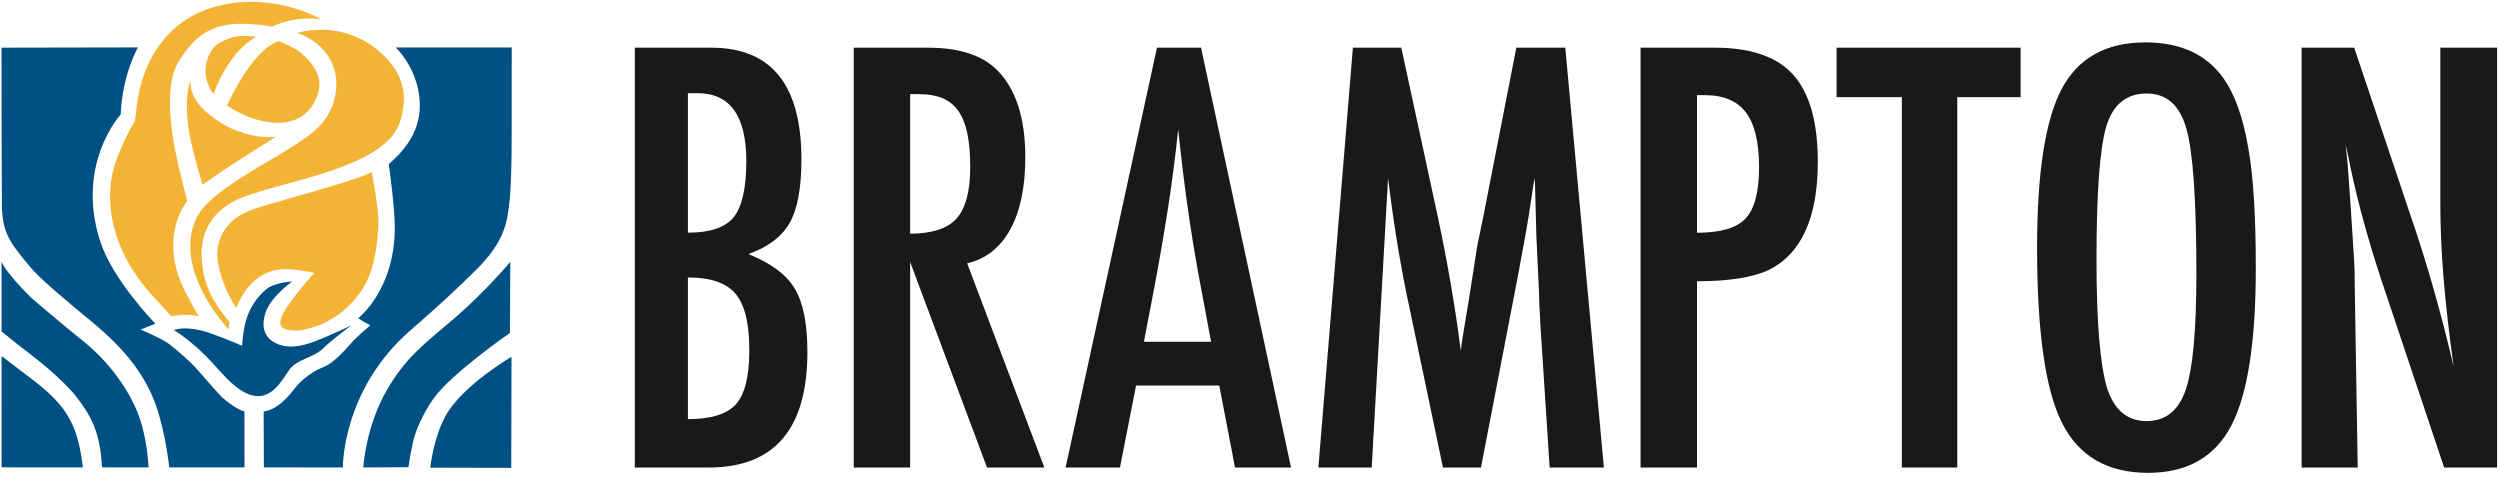 <?xml version="1.0" encoding="UTF-8"?>
<svg width="545px" height="104px" viewBox="0 0 545 104" version="1.1" xmlns="http://www.w3.org/2000/svg" xmlns:xlink="http://www.w3.org/1999/xlink">
    <!-- Generator: Sketch 52.6 (67491) - http://www.bohemiancoding.com/sketch -->
    <title>COB LOGO_Simple</title>
    <desc>Created with Sketch.</desc>
    <g id="Website" stroke="none" stroke-width="1" fill="none" fill-rule="evenodd">
        <g id="COB-LOGO_Simple">
            <path d="M149.964,91.369 C155.019,91.369 158.512,90.283 160.446,88.11 C162.38,85.937 163.35,82.005 163.35,76.313 C163.35,70.464 162.342,66.374 160.331,64.041 C158.357,61.671 154.9,60.486 149.964,60.486 L149.964,91.369 Z M149.964,50.721 C154.744,50.721 158.058,49.612 159.914,47.401 C161.769,45.07 162.698,40.98 162.698,35.128 C162.698,25.25 159.143,20.311 152.041,20.311 L151.09,20.311 L150.558,20.311 C150.238,20.311 150.042,20.331 149.964,20.37 L149.964,50.721 Z M138.388,10.398 L155.096,10.398 C168.171,10.398 174.709,18.518 174.709,34.762 C174.709,40.966 173.857,45.569 172.161,48.572 C170.457,51.577 167.459,53.848 163.15,55.388 C168.089,57.366 171.469,59.896 173.288,62.976 C175.102,66.019 176.011,70.605 176.011,76.729 C176.011,93.523 168.835,101.92 154.478,101.92 L138.388,101.92 L138.388,10.398 Z" id="Fill-1" fill="#1A1919"></path>
            <path d="M198.409,50.937 C203.193,50.937 206.569,49.833 208.543,47.619 C210.517,45.405 211.509,41.671 211.509,36.414 C211.509,33.569 211.3,31.138 210.886,29.123 C210.468,27.108 209.817,25.467 208.928,24.202 C208.039,22.938 206.896,22.008 205.495,21.416 C204.091,20.824 202.423,20.527 200.486,20.527 L198.409,20.527 L198.409,50.937 Z M186.113,10.397 L202.329,10.397 C209.034,10.397 214.024,11.999 217.301,15.198 C221.446,19.35 223.518,25.693 223.518,34.227 C223.518,40.787 222.421,46.053 220.233,50.025 C218.038,53.997 214.909,56.457 210.845,57.403 L227.664,101.919 L215.171,101.919 L198.409,57.106 L198.409,101.919 L186.113,101.919 L186.113,10.397 Z" id="Fill-3" fill="#1A1919"></path>
            <path d="M264.013,74.501 L261.289,59.917 C259.471,49.998 257.992,39.407 256.845,28.145 C256.287,33.639 255.575,39.2 254.711,44.833 C253.838,50.464 252.814,56.441 251.626,62.763 L249.373,74.501 L264.013,74.501 Z M252.22,10.398 L261.826,10.398 L281.447,101.919 L269.232,101.919 L265.799,84.05 L247.657,84.05 L244.155,101.919 L232.301,101.919 L252.22,10.398 Z" id="Fill-5" fill="#1A1919"></path>
            <path d="M294.931,10.398 L305.483,10.398 L313.548,47.745 C314.535,52.407 315.432,57.081 316.243,61.766 C317.054,66.448 317.795,71.359 318.467,76.496 C318.549,75.823 318.603,75.299 318.643,74.924 C318.684,74.549 318.725,74.284 318.762,74.124 L320.483,63.632 L322.027,53.672 L323.387,47.093 L330.559,10.398 L341.234,10.398 L349.647,101.919 L337.829,101.919 L335.806,70.859 C335.729,69.278 335.659,67.916 335.601,66.769 C335.544,65.623 335.515,64.674 335.515,63.923 L334.938,51.651 L334.639,40.389 C334.639,40.309 334.631,40.142 334.615,39.886 C334.589,39.63 334.561,39.283 334.52,38.847 L334.225,40.684 C333.91,42.859 333.622,44.757 333.369,46.377 C333.111,47.998 332.886,49.361 332.685,50.465 L331.149,58.827 L330.555,61.965 L322.855,101.919 L314.56,101.919 L307.334,67.421 C306.347,62.876 305.47,58.264 304.697,53.58 C303.926,48.895 303.23,43.986 302.599,38.847 L299.035,101.919 L287.402,101.919 L294.931,10.398 Z" id="Fill-7" fill="#1A1919"></path>
            <path d="M369.947,50.739 C375.051,50.739 378.57,49.713 380.51,47.658 C382.485,45.563 383.476,41.848 383.476,36.513 C383.476,31.059 382.526,27.067 380.63,24.54 C378.729,22.008 375.743,20.745 371.668,20.745 L369.947,20.745 L369.947,50.739 Z M357.646,10.398 L373.884,10.398 C381.707,10.398 387.392,12.374 390.952,16.327 C394.508,20.317 396.281,26.639 396.281,35.296 C396.281,47.466 392.701,55.331 385.545,58.888 C381.949,60.508 376.747,61.317 369.947,61.317 L369.947,101.92 L357.646,101.92 L357.646,10.398 Z" id="Fill-9" fill="#1A1919"></path>
            <polygon id="Fill-11" fill="#1A1919" points="400.373 10.398 440.495 10.398 440.495 21.177 426.684 21.177 426.684 101.919 414.6 101.919 414.6 21.177 400.373 21.177"></polygon>
            <path d="M478.81,59.731 C478.81,43.889 478.103,33.379 476.676,28.206 C475.255,22.991 472.346,20.383 467.952,20.383 C463.56,20.383 460.635,22.774 459.173,27.552 C457.748,32.373 457.036,42.053 457.036,56.592 C457.036,69.984 457.786,79.27 459.293,84.444 C460.837,89.346 463.724,91.794 467.952,91.794 C472.11,91.794 474.957,89.501 476.5,84.918 C478.045,80.376 478.81,71.98 478.81,59.731 M491.767,58.444 C491.767,74.605 489.964,86.087 486.368,92.883 C482.772,99.683 476.743,103.079 468.279,103.079 C459.387,103.079 453.12,99.421 449.483,92.114 C445.882,84.96 444.082,72.254 444.082,53.995 C444.082,37.715 445.865,26.195 449.421,19.436 C453.022,12.64 459.108,9.241 467.69,9.241 C475.358,9.241 481.05,11.868 484.767,17.123 C487.219,20.642 488.993,25.642 490.103,32.121 C491.209,38.129 491.767,46.903 491.767,58.444" id="Fill-13" fill="#1A1919"></path>
            <path d="M501.753,10.398 L513.218,10.398 L525.479,46.914 C529.033,57.228 532.171,68.234 534.899,79.933 C533.912,72.859 533.183,66.457 532.703,60.727 C532.232,54.996 531.991,49.602 531.991,44.544 L531.991,10.398 L544.365,10.398 L544.365,101.919 L532.822,101.919 L519.031,60.721 C517.77,56.889 516.573,52.956 515.45,48.925 C514.324,44.894 513.288,40.666 512.342,36.237 C512.264,35.688 512.137,35.016 511.956,34.224 C511.78,33.434 511.571,32.528 511.334,31.497 C511.453,32.528 511.551,33.406 511.629,34.135 C511.711,34.867 511.769,35.489 511.81,36.001 L512.461,45.309 L513.193,56.633 C513.234,57.266 513.272,58.035 513.296,58.946 C513.32,59.852 513.329,60.88 513.329,62.028 L513.981,101.919 L501.753,101.919 L501.753,10.398 Z" id="Fill-15" fill="#1A1919"></path>
            <path d="M62.971,80.751 C64.646,78.257 68.347,78.016 70.38,75.999 C72.413,73.977 76.591,70.95 76.591,70.95 C76.591,70.95 71.07,73.522 68.762,74.374 C66.051,75.373 62.378,76.445 59.275,74.312 C57.992,73.43 56.659,71.347 58.017,67.822 C59.298,64.475 63.686,61.367 63.686,61.367 C63.686,61.367 59.796,61.517 57.917,63.16 C56.264,64.603 54.576,66.671 53.638,69.812 C52.946,72.126 52.782,75.373 52.782,75.373 C52.782,75.373 46.546,72.706 44.112,72.103 C39.814,71.028 37.917,71.968 37.917,71.968 C42.694,74.939 46.132,78.918 47.914,80.871 C49.394,82.499 52.519,86.034 55.8,86.338 C59.282,86.668 61.296,83.251 62.971,80.751" id="Fill-17" fill="#005084"></path>
            <path d="M29.456,26.285 C29.456,26.285 26.331,31.403 24.863,36.455 C23.578,40.867 23.936,45.407 24.541,48.218 C26.25,56.137 30.511,61.435 33.286,64.512 C35.422,66.881 37.336,68.952 37.336,68.952 C37.336,68.952 41.12,68.22 43.334,68.977 C43.334,68.977 40.285,63.827 39.23,61.056 C35.178,50.374 40.818,43.806 40.818,43.806 C40.818,43.806 37.983,33.257 37.489,28.557 C37.097,24.8 36.2,17.599 39.161,13.044 C42.072,8.562 45.31,5.389 51.895,5.188 C53.355,5.144 57.776,5.367 59.234,5.837 C59.234,5.837 64.069,3.307 70.088,4.238 C70.088,4.238 59.903,-1.792 47.587,1.278 C32.575,5.018 30.36,19.636 30.046,21.591 C29.733,23.561 29.456,26.285 29.456,26.285" id="Fill-19" fill="#F3B335"></path>
            <path d="M49.946,8.359 C47.524,9.283 46.486,10.142 45.63,11.854 C44.77,13.565 43.986,17.102 46.558,20.526 C46.558,20.526 49.494,11.53 55.837,8.035 C55.837,8.035 52.367,7.437 49.946,8.359" id="Fill-21" fill="#F3B335"></path>
            <path d="M73.312,18.943 C72.99,24.616 69.689,27.602 68.02,28.971 C61.76,34.099 46.209,40.791 42.938,47.313 C37.273,58.609 49.821,71.799 49.821,71.799 L50.053,70.264 C45.69,64.89 44.834,62.206 44.249,58.839 C42.678,49.815 47.367,45.247 52.575,43.142 C61.935,39.364 83.963,36.622 87.184,26.614 C88.891,21.308 88.207,16.758 83.978,12.445 C75.361,3.663 64.865,7.184 64.865,7.184 C69.909,8.996 73.642,13.269 73.312,18.943" id="Fill-23" fill="#F3B335"></path>
            <path d="M68.975,21.366 C70.675,17.329 68.846,14.432 65.838,11.726 C64.298,10.341 60.853,8.977 60.853,8.977 C54.978,10.576 49.482,23.014 49.482,23.014 C55.888,27.326 65.634,29.282 68.975,21.366" id="Fill-25" fill="#F3B335"></path>
            <path d="M41.304,29.209 C41.988,33.057 44.143,40.258 44.143,40.258 L49.827,36.361 L60.106,29.822 C60.106,29.822 56.878,30.255 53.277,29.055 C50.282,28.058 49.209,27.672 45.755,25.064 C40.862,21.366 41.533,17.468 41.533,17.468 C40.306,20.995 40.692,25.755 41.304,29.209" id="Fill-27" fill="#F3B335"></path>
            <path d="M47.519,57.294 C48.501,62.852 51.481,67.142 51.481,67.142 C52.563,64.447 55.593,58.443 62.638,58.675 C65.675,58.776 68.47,59.52 68.47,59.52 C68.47,59.52 62.692,65.921 61.453,68.942 C60.217,71.962 62.789,71.962 64.216,72.062 C65.644,72.166 68.809,71.347 70.964,70.257 C73.705,68.867 76.447,66.82 78.737,63.449 C81.66,59.145 82.256,53.373 82.495,49.108 C82.673,45.879 81.04,37.456 81.04,37.456 C78.702,39.109 62.406,43.292 55.574,45.495 C48.243,47.856 46.829,53.38 47.519,57.294" id="Fill-29" fill="#F3B335"></path>
            <path d="M111.564,10.348 L86.264,10.346 C86.264,10.346 90.261,14.071 91.269,20.146 C91.962,24.311 91.629,29.947 84.755,35.758 C84.755,35.758 86.07,45.063 86.064,49.632 C86.055,63.279 78.064,69.393 78.064,69.393 L80.71,70.949 C80.71,70.949 77.733,73.37 76.209,75.183 C74.688,76.996 72.498,79.011 71.356,79.613 C70.21,80.218 69.166,80.519 68.118,81.225 C67.07,81.928 65.451,83.038 64.025,84.952 C62.593,86.866 60.141,89.394 57.474,89.695 L57.522,101.894 L74.746,101.907 C74.746,101.907 74.52,85.046 89.415,72.069 C96.422,65.961 100.017,62.569 103.981,58.637 C108.26,54.392 109.948,50.769 110.564,47.487 C111.037,44.971 111.564,41.431 111.544,28.733 C111.529,17.016 111.564,10.348 111.564,10.348" id="Fill-31" fill="#005084"></path>
            <path d="M111.159,72.587 L111.247,57.084 C111.247,57.084 105.431,64.05 98.047,70.245 C91.619,75.629 88.263,78.395 84.495,84.754 C79.722,92.811 79.194,101.906 79.194,101.906 L89.05,101.85 C89.05,101.85 89.687,97.166 90.45,94.853 C91.212,92.537 92.579,89.645 94.465,86.953 C98.285,81.492 111.159,72.587 111.159,72.587" id="Fill-33" fill="#005084"></path>
            <path d="M97.181,90.58 C94.427,95.542 93.806,101.948 93.806,101.948 L111.451,101.992 L111.51,77.782 C111.51,77.782 100.814,84.018 97.181,90.58" id="Fill-35" fill="#005084"></path>
            <path d="M6.765,82.511 C5.573,81.608 0.34,77.624 0.34,77.624 L0.35,101.884 L18.067,101.897 C17.329,95.407 15.908,92.128 13.879,89.281 C11.689,86.212 7.957,83.411 6.765,82.511" id="Fill-37" fill="#005084"></path>
            <path d="M48.497,86.696 C47.703,85.974 43.553,81.169 42.7,80.202 C41.847,79.243 38.901,76.551 37.003,75.09 C35.416,73.866 30.661,71.843 30.661,71.843 L33.87,70.559 C33.87,70.559 24.575,61.065 21.847,52.624 C16.382,35.696 26.316,24.958 26.316,24.958 C26.658,16.195 30.083,10.334 30.083,10.334 L0.333,10.389 C0.333,10.389 0.352,40.402 0.421,45.095 C0.516,51.353 2.937,53.728 6.488,58.092 C8.458,60.521 13.615,64.879 19.791,69.963 C27.185,76.05 32.198,82.048 34.601,90.218 C36.332,96.107 36.893,101.894 36.893,101.894 L53.303,101.894 L53.281,89.689 C51.859,89.387 49.294,87.418 48.497,86.696" id="Fill-39" fill="#005084"></path>
            <path d="M18.101,74.33 C13.264,70.434 8.035,65.991 6.758,64.87 C6.758,64.87 1.056,59.267 0.34,56.974 L0.34,72.254 C4.625,75.761 4.914,75.839 8.226,78.48 C10.996,80.692 14.773,84.061 16.699,86.571 C19.851,90.673 21.853,94.211 22.229,101.884 L32.39,101.897 C32.39,101.897 32.132,94.729 29.676,89.164 C27.223,83.603 23.058,78.321 18.101,74.33" id="Fill-41" fill="#005084"></path>
        </g>
    </g>
</svg>